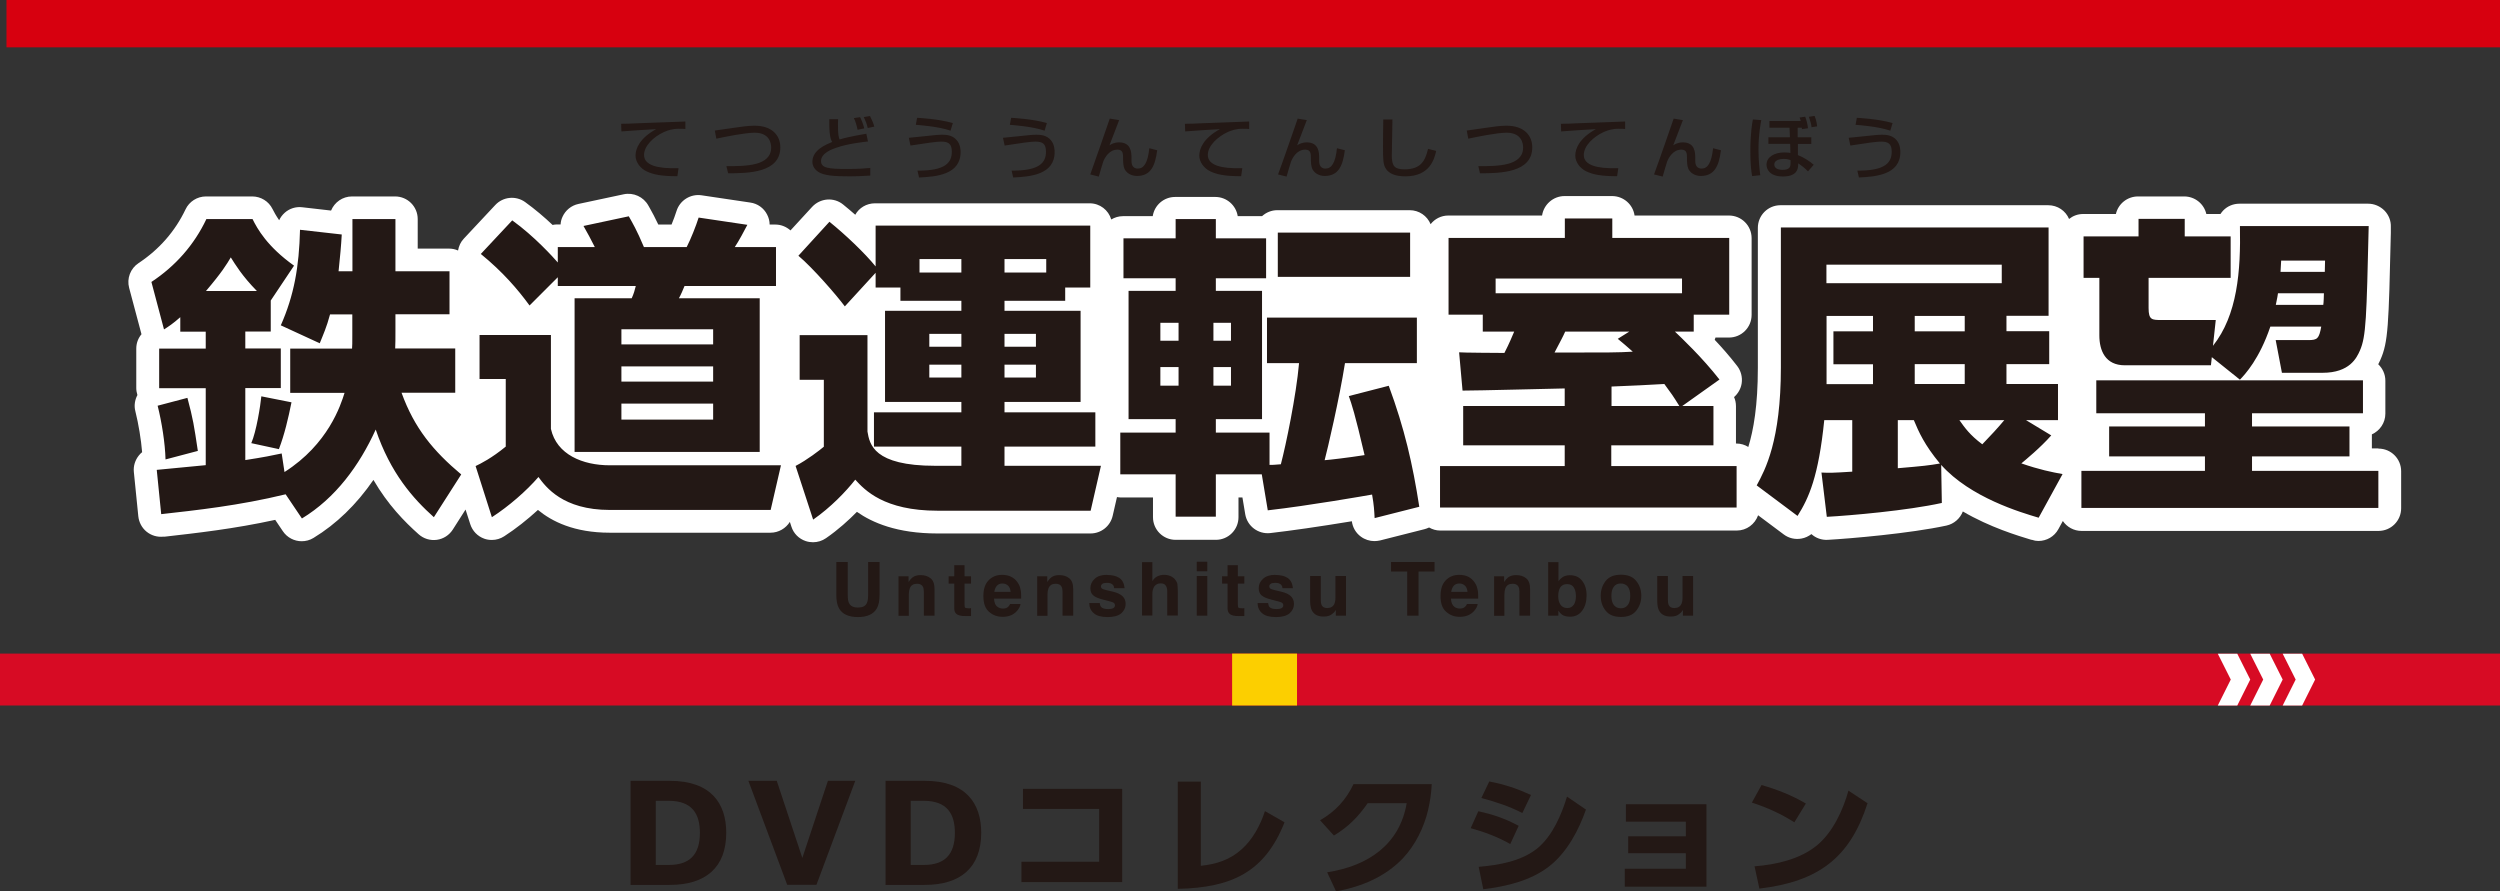 <?xml version="1.0" encoding="UTF-8"?>
<svg id="Layer_1" data-name="Layer 1" xmlns="http://www.w3.org/2000/svg" xmlns:xlink="http://www.w3.org/1999/xlink" version="1.1" viewBox="0 0 196.49 70.06">
  <rect x="0" y="0" width="196.49" height="70.06" fill="#333333" stroke="none"/>
  <defs>
    <style>
      .cls-1 {
        fill: #231815;
      }

      .cls-1, .cls-2, .cls-3, .cls-4, .cls-5, .cls-6 {
        stroke-width: 0px;
      }

      .cls-7 {
        clip-path: url(#clippath);
      }

      .cls-2 {
        fill: none;
      }

      .cls-3 {
        fill: #fccf00;
      }

      .cls-4 {
        fill: #d70b24;
      }

      .cls-5 {
        fill: #fff;
      }

      .cls-6 {
        fill: #d7000f;
      }
    </style>
    <clipPath id="clippath">
      <rect class="cls-2" y="0" width="196.49" height="70.06"/>
    </clipPath>
  </defs>
  <rect class="cls-6" x=".51" y="0" width="195.98" height="3.72"/>
  <rect class="cls-4" y="51.37" width="196.49" height="4.08"/>
  <g class="cls-7">
    <path class="cls-1" d="M49.56,61.37h3.09c3.27,0,4.43,1.82,4.43,4.08,0,2.74-1.63,4.1-4.43,4.1h-3.09v-8.17ZM51.54,62.94v5.04h1.04c1.59,0,2.43-.78,2.43-2.52,0-1.49-.61-2.52-2.45-2.52h-1.02Z"/>
    <polygon class="cls-1" points="58.82 61.37 61.05 61.37 63.06 67.43 65.07 61.37 67.22 61.37 64.17 69.54 61.87 69.54 58.82 61.37"/>
    <path class="cls-1" d="M69.6,61.37h3.09c3.27,0,4.43,1.82,4.43,4.08,0,2.74-1.63,4.1-4.43,4.1h-3.09v-8.17ZM71.58,62.94v5.04h1.04c1.59,0,2.43-.78,2.43-2.52,0-1.49-.61-2.52-2.45-2.52h-1.02Z"/>
    <polygon class="cls-1" points="88.2 62 88.2 69.33 80.28 69.33 80.28 67.73 86.39 67.73 86.39 63.58 80.4 63.58 80.4 62 88.2 62"/>
    <path class="cls-1" d="M94.38,68.05c1.25-.14,2.26-.46,3.2-1.29.89-.79,1.48-1.91,1.84-3.01l1.54.88c-1.55,3.91-4.14,5.14-8.39,5.23v-8.43s1.81,0,1.81,0v6.62Z"/>
    <path class="cls-1" d="M112.25,63.64c-.33,1.39-1,2.77-2,3.83-1.39,1.45-3.24,2.22-5.24,2.59l-.7-1.5c3.26-.51,5.7-2.21,6.25-5.43h-3.07c-.72,1.05-1.54,1.88-2.65,2.54l-1.09-1.2c1.21-.69,2.05-1.62,2.63-2.84h6.15c-.04.71-.12,1.3-.28,2"/>
    <path class="cls-1" d="M119.36,64.91l-.66,1.43c-.97-.56-2.03-.95-3.11-1.25l.6-1.33c1.19.26,2.11.58,3.18,1.15M116.22,68.13c1.61-.14,3.36-.44,4.63-1.47,1.18-.98,1.89-2.66,2.31-4.05l1.49,1.02c-.57,1.61-1.46,3.32-2.85,4.43-1.46,1.15-3.38,1.61-5.22,1.83l-.36-1.75ZM120.33,62.48l-.68,1.42c-1.03-.53-2.1-.88-3.22-1.18l.62-1.3c1.26.25,2.13.54,3.28,1.06"/>
    <polygon class="cls-1" points="127.97 67.06 127.97 65.73 132.5 65.73 132.5 64.58 127.79 64.58 127.79 63.21 134.12 63.21 134.12 69.69 127.7 69.69 127.7 68.28 132.5 68.28 132.5 67.06 127.97 67.06"/>
    <path class="cls-1" d="M141.93,63.16l-.9,1.47c-1.1-.69-2.09-1.14-3.34-1.55l.76-1.38c1.25.36,2.36.8,3.48,1.45M137.9,68.09c1.72-.14,3.57-.55,4.92-1.66,1.25-1.04,2.04-2.78,2.46-4.29l1.5.99c-1.37,4.28-3.85,6.16-8.5,6.71l-.38-1.75Z"/>
    <path class="cls-5" d="M186.91,35.24h-.49v-1.1c.62-.28,1.06-.9,1.06-1.63v-2.59c0-.51-.22-.97-.56-1.29.06-.11.11-.22.16-.33.63-1.41.66-2.72.83-9.99v-.47c.02-.48-.16-.94-.5-1.29-.34-.34-.8-.54-1.28-.54h-10.12c-.48,0-.94.19-1.27.53-.08.09-.16.18-.22.28h-1.11c-.18-.79-.89-1.38-1.74-1.38h-3.63c-.85,0-1.56.59-1.74,1.38h-2.58c-.42,0-.8.15-1.1.39-.27-.64-.9-1.08-1.64-1.08h-21.04c-.99,0-1.78.8-1.78,1.78v11.01c0,2.95-.34,4.89-.75,6.21-.27-.17-.59-.27-.93-.27h-.04v-2.93c0-.26-.05-.5-.15-.72.32-.28.54-.67.6-1.09.07-.48-.06-.97-.35-1.35-.57-.74-1.19-1.45-1.77-2.06.02-.06.04-.12.06-.18h1.06c.99,0,1.78-.8,1.78-1.78v-6.03c0-.99-.8-1.78-1.78-1.78h-7.42c-.12-.87-.87-1.53-1.77-1.53h-3.73c-.9,0-1.64.67-1.77,1.53h-7.37c-.57,0-1.07.27-1.39.68-.27-.65-.9-1.1-1.65-1.1h-10.4c-.46,0-.88.18-1.2.47h-1.91c-.13-.85-.87-1.51-1.76-1.51h-3.16c-.89,0-1.63.65-1.76,1.51h-2.34c-.34,0-.65.1-.92.26-.22-.74-.89-1.27-1.7-1.27h-16.87c-.67,0-1.25.36-1.55.9-.32-.28-.65-.56-.96-.81-.73-.59-1.79-.5-2.43.19l-1.7,1.85c-.32-.28-.73-.46-1.18-.46h-.46c0-.27-.07-.54-.2-.79-.26-.51-.75-.86-1.32-.94l-3.83-.57c-.87-.13-1.71.4-1.97,1.24-.09.3-.24.69-.39,1.06h-1.04c-.27-.57-.47-.94-.65-1.26l-.13-.23c-.38-.69-1.17-1.05-1.94-.89l-3.56.76c-.56.12-1.02.5-1.25,1.01-.09.19-.14.4-.15.6h-.25c-.13,0-.26.01-.38.04-.62-.59-1.37-1.23-2.16-1.8-.73-.52-1.73-.42-2.34.23l-2.47,2.64c-.25.26-.4.59-.46.94-.22-.1-.46-.15-.71-.15h-2.46v-2.32c0-.99-.8-1.78-1.78-1.78h-3.38c-.75,0-1.38.46-1.65,1.11l-2.27-.26c-.5-.06-1,.1-1.37.43-.19.17-.34.37-.44.59-.26-.38-.42-.68-.52-.88-.3-.61-.92-.99-1.6-.99h-3.63c-.69,0-1.32.4-1.61,1.02-.82,1.72-2.06,3.14-3.69,4.22-.64.42-.94,1.21-.74,1.95l.97,3.64c-.26.31-.41.7-.41,1.13v3.11c0,.19.04.37.09.54-.2.38-.28.83-.16,1.28.25,1,.45,2.23.53,3.21-.09.07-.18.16-.25.25-.3.37-.45.84-.4,1.31l.35,3.48c.05.47.28.91.65,1.21.37.3.84.44,1.32.39h.12c2.45-.28,5.43-.61,8.67-1.32l.6.89c.34.51.91.79,1.48.79.32,0,.64-.08.93-.26,1.81-1.1,3.38-2.63,4.71-4.56,1.14,1.96,2.44,3.28,3.55,4.27.39.35.91.51,1.43.44.52-.07.98-.37,1.26-.81l1-1.57.37,1.15c.17.53.57.95,1.1,1.14.19.07.4.1.6.1.34,0,.68-.1.97-.29.9-.58,1.82-1.31,2.65-2.07,1.09.9,2.84,1.79,5.64,1.79h12.64c.63,0,1.2-.34,1.52-.85l.12.37c.17.54.59.96,1.13,1.14.18.06.38.09.57.09.36,0,.72-.11,1.02-.32.97-.67,1.79-1.42,2.43-2.07,1.21.85,3.15,1.7,6.33,1.7h12.03c.83,0,1.55-.57,1.74-1.38l.34-1.48c.09.01.18.03.27.03h2.56v1.55c0,.99.8,1.78,1.78,1.78h3.16c.99,0,1.78-.8,1.78-1.78v-1.55h.31l.22,1.32c.16.94,1.02,1.58,1.96,1.48,1.65-.19,3.81-.5,6.42-.93.06.48.31.92.71,1.21.31.23.69.35,1.06.35.15,0,.29-.02.44-.05l3.51-.89c.12-.03.24-.08.35-.13.26.15.55.24.87.24h23.31c.78,0,1.43-.5,1.68-1.2l2.02,1.51c.4.3.9.41,1.39.32.29-.05.55-.18.78-.35.34.31.8.48,1.29.45,1.8-.1,6.44-.5,9.32-1.12.6-.13,1.08-.56,1.29-1.11,2.13,1.25,4.34,1.91,5.39,2.23h.04c.17.06.34.09.51.09.64,0,1.25-.34,1.57-.93l.35-.64c.32.47.86.78,1.47.78h23.34c.99,0,1.78-.8,1.78-1.78v-2.91c0-.99-.8-1.78-1.78-1.78"/>
    <path class="cls-1" d="M164.76,29.89v2.59h8.54v1.04h-7.53v2.35h7.53v1.14h-9.71v2.91h23.34v-2.91h-9.93v-1.14h7.66v-2.35h-7.66v-1.04h8.72v-2.59h-20.97ZM182.74,20.48c0,.1-.02.76-.02.89h-3.48c.02-.25.02-.35.05-.89h3.46ZM178.87,23.96c.12-.59.15-.74.17-.91h3.61c0,.15-.02.77-.05.91h-3.73ZM176.05,29.84c.42-.44,1.53-1.63,2.39-4.17h4c-.17.94-.3,1.06-1.01,1.06h-2.57l.49,2.57h3.19c2.15,0,2.69-1.19,2.94-1.75.49-1.11.52-2.59.69-9.78h-10.12c.07,3.56-.2,6.99-2.12,9.41l.22-2.03h-4.27c-.74,0-1.01,0-1.01-.94v-2.37h6.45v-3.26h-3.61v-1.38h-3.63v1.38h-4.32v3.26h1.24v4.52c0,1.19.47,2.35,2,2.35h6.77l.07-.64,2.22,1.78ZM157.53,33.02c-.47.57-1.11,1.26-1.73,1.9-.99-.74-1.38-1.31-1.8-1.9h3.53ZM149.16,33.02h1.26c.39.94.84,1.95,2.05,3.41-.86.15-1.31.2-3.31.37v-3.78ZM157.33,22.26h-13.78v-1.46h13.78v1.46ZM147.21,26.04h-3.11v2.59h3.11v1.56h-3.65v-5.36h3.65v1.21ZM154.42,26.04h-3.93v-1.21h3.93v1.21ZM154.42,30.18h-3.93v-1.56h3.93v1.56ZM159.21,33.02h2.54v-2.84h-4.05v-1.56h3.36v-2.59h-3.36v-1.21h3.31v-6.94h-21.04v11.01c0,5.75-1.23,8.03-1.9,9.26l3.21,2.4c.89-1.41,1.65-3.09,2.1-7.53h2.2v4.05c-1.6.1-1.78.1-2.42.07l.42,3.48c1.85-.1,6.32-.49,9.04-1.09l-.05-2.99c2.3,2.57,6.25,3.73,7.66,4.15l1.88-3.43c-.84-.15-1.83-.35-3.24-.84.3-.25,1.51-1.24,2.35-2.2l-2-1.21ZM117.55,21.89h14.65v1.16h-14.65v-1.16ZM127.15,26.63c.42.35.69.57,1.18,1.01-1.26.07-1.73.07-6.15.07.54-1.04.62-1.16.84-1.65h5.04l-.91.57ZM126.66,30.38c1.88-.07,2.67-.12,4.15-.2.57.77.69.94,1.18,1.73h-5.33v-1.53ZM135.15,29.84c-1.36-1.75-3.04-3.33-3.51-3.78h1.48v-1.33h2.79v-6.03h-9.19v-1.53h-3.73v1.53h-9.14v6.03h2.69v1.33h2.47c-.17.39-.35.86-.77,1.68-.32,0-3.41-.02-3.56-.05l.27,3.01c1.26,0,6.86-.15,8.03-.17v1.38h-7.98v3.09h7.98v1.63h-9.8v3.26h23.31v-3.26h-9.85v-1.63h8.03v-3.09h-2.45l2.91-2.07ZM100.43,21.76h10.4v-3.48h-10.4v3.48ZM96.75,30.31h-1.38v-1.46h1.38v1.46ZM96.75,26.78h-1.38v-1.41h1.38v1.41ZM92.63,30.31h-1.43v-1.46h1.43v1.46ZM92.63,26.78h-1.43v-1.41h1.43v1.41ZM99.64,40.11c3.26-.37,7.75-1.16,8.2-1.24.15.84.17,1.28.2,1.85l3.51-.89c-.52-3.36-1.16-6.15-2.4-9.51l-3.14.81c.22.62.47,1.33,1.24,4.64-1.28.2-2.72.37-3.14.4.22-.82,1.16-4.84,1.6-7.63h5.65v-3.58h-11.78v3.58h2.52c-.22,2.54-1.04,6.47-1.43,7.95-.57.05-.67.05-.89.05v-2.54h-4.22v-1.06h3.63v-10.08h-3.63v-.99h3.95v-3.14h-3.95v-1.51h-3.16v1.51h-4.1v3.14h4.1v.99h-3.7v10.08h3.7v1.06h-4.35v3.28h4.35v3.33h3.16v-3.33h3.61l.47,2.82ZM75.56,21.42h-3.29v-1.06h3.29v1.06ZM82.23,21.42h-3.28v-1.06h3.28v1.06ZM81.42,29.67h-2.47v-1.01h2.47v1.01ZM81.42,27.25h-2.47v-1.01h2.47v1.01ZM75.56,29.67h-2.52v-1.01h2.52v1.01ZM75.56,27.25h-2.52v-1.01h2.52v1.01ZM85.69,22.6v-4.87h-16.87v3.21c-.86-1.06-2.4-2.52-3.63-3.51l-2.44,2.67c1.14.96,2.99,3.09,3.65,3.98l2.42-2.64v1.16h1.95v1.04h4.79v.79h-6v7.16h6v.82h-6.87v2.69h6.87v1.51h-2.05c-4.87,0-5.16-1.7-5.33-2.69v-7.58h-5.33v3.51h1.9v5.26c-.32.27-1.31,1.04-2.22,1.51l1.38,4.22c1.38-.96,2.57-2.2,3.31-3.14.74.81,2.25,2.44,6.47,2.44h12.03l.81-3.53h-7.58v-1.51h7.14v-2.69h-7.14v-.82h5.98v-7.16h-5.98v-.79h4.77v-1.04h1.98ZM37.7,29.79h2.05v5.31c-1.11.91-1.95,1.33-2.37,1.53l1.28,4.02c1.33-.86,2.72-2.07,3.66-3.16.57.77,1.9,2.59,5.61,2.59h12.64l.81-3.51h-13.46c-2.12,0-4.17-.84-4.62-2.86v-7.38h-5.61v3.46ZM56.05,32.98h-7.21v-1.26h7.21v1.26ZM56.05,27.07h-7.21v-1.19h7.21v1.19ZM56.05,29.99h-7.21v-1.19h7.21v1.19ZM43.85,22.48h6.12c-.07.3-.17.64-.32.96h-4.49v12.08h14.55v-12.08h-6.35c.17-.3.32-.67.44-.96h7.19v-3.06h-3.24c.3-.44.79-1.36.99-1.75l-3.83-.57c-.2.64-.62,1.7-.94,2.32h-3.36c-.57-1.36-.89-1.88-1.19-2.42l-3.56.76c.42.74.47.84.89,1.66h-2.91v1.21c-.35-.4-1.83-2.05-3.58-3.31l-2.47,2.64c1.73,1.41,2.91,2.79,3.83,4.05l2.22-2.22v.69ZM12.39,31.89c.32,1.26.59,2.96.62,4.22l2.54-.67c-.3-2-.37-2.49-.82-4.17l-2.35.62ZM20.54,31.15c-.07.72-.39,2.77-.79,3.68l2.17.47c.44-1.14.74-2.44.99-3.68l-2.37-.47ZM16.19,22.87c1.26-1.48,1.63-2.1,1.95-2.64.34.54.89,1.46,2.05,2.64h-4ZM23.73,40.75c2.64-1.6,4.52-4.17,5.8-6.99,1.16,3.43,2.94,5.43,4.57,6.89l2.15-3.36c-2.2-1.85-3.68-3.63-4.69-6.42h4.22v-3.48h-4.72c.02-.54.02-.64.02-1.36v-1.33h4.25v-3.38h-4.25v-4.1h-3.38v4.1h-1.09c.12-1.18.2-1.95.25-2.89l-3.28-.37c-.07,2.91-.47,5.16-1.51,7.51l3.06,1.41c.27-.67.54-1.26.81-2.27h1.75v1.58c0,.74,0,.81-.02,1.11h-4.86v3.48h4.27c-.3.96-1.28,4.03-4.72,6.22l-.22-1.46c-.69.15-1.43.3-2.86.52v-5.66h2.79v-3.11h-2.79v-1.33h2v-2.44l1.83-2.74c-2.12-1.51-2.89-2.91-3.26-3.66h-3.63c-.96,2.03-2.44,3.7-4.32,4.94l.99,3.73c.35-.22.69-.44,1.28-.96v1.14h2v1.33h-3.66v3.11h3.66v6.05c-1.28.12-3.04.3-3.85.37l.35,3.48c2.69-.3,6.13-.67,9.78-1.56l1.28,1.9Z"/>
    <path class="cls-1" d="M132.28,48.39h.79v-3.12h-.83v1.7c0,.2-.03.36-.08.48-.1.23-.29.34-.57.34-.22,0-.36-.08-.44-.24-.04-.09-.06-.22-.06-.4v-1.88h-.84v1.88c0,.36.04.63.13.81.16.33.47.5.93.5.16,0,.3-.02.42-.06.12-.04.24-.12.37-.24.04-.04.08-.08.11-.13.03-.05.05-.08.06-.09v.44ZM127.94,46.11c.13.17.19.41.19.72s-.06.55-.19.72c-.13.17-.31.26-.55.26s-.42-.09-.55-.26c-.13-.17-.19-.41-.19-.72s.06-.55.19-.72c.13-.17.31-.25.55-.25s.42.09.55.25M127.4,45.17c-.54,0-.94.16-1.2.49-.26.33-.39.72-.39,1.17s.13.85.39,1.17c.26.33.66.49,1.2.49s.94-.16,1.2-.49c.26-.33.4-.72.4-1.17s-.13-.84-.4-1.17c-.26-.33-.66-.49-1.2-.49M123.68,47.54c-.12.17-.28.25-.49.25-.24,0-.42-.09-.54-.26-.12-.17-.18-.4-.18-.66,0-.23.03-.41.09-.56.11-.27.31-.4.61-.4s.49.14.6.41c.06.15.09.33.09.55,0,.28-.06.5-.17.67M124.36,47.99c.23-.32.34-.72.34-1.2s-.12-.85-.35-1.14c-.23-.3-.55-.44-.96-.44-.23,0-.41.05-.56.14-.12.08-.24.19-.34.33v-1.5h-.81v4.21h.8v-.39c.11.15.21.26.3.32.16.1.36.15.62.15.41,0,.73-.16.96-.48M119.35,46.11c.04.09.07.21.07.38v1.9h.84v-2.1c0-.39-.1-.67-.31-.84-.21-.17-.47-.25-.79-.25-.26,0-.47.06-.64.19-.09.07-.19.19-.3.35v-.45h-.79v3.11h.81v-1.69c0-.19.03-.35.08-.48.1-.24.29-.35.57-.35.22,0,.38.08.46.24M114.06,46.52c.03-.2.09-.36.2-.48.1-.12.25-.18.44-.18.17,0,.32.06.44.17.12.11.18.27.2.49h-1.27ZM115.3,47.47c-.04.09-.09.16-.15.22-.11.1-.24.14-.41.14-.16,0-.29-.04-.41-.12-.18-.13-.28-.35-.29-.66h2.14c0-.27,0-.48-.03-.62-.04-.24-.11-.46-.24-.64-.14-.21-.31-.36-.51-.46-.21-.1-.44-.15-.7-.15-.44,0-.79.14-1.07.43s-.41.7-.41,1.24c0,.58.15.99.46,1.25.3.26.65.38,1.05.38.48,0,.85-.15,1.12-.45.17-.19.27-.38.29-.56h-.83ZM109.33,44.17v.75h1.27v3.47h.89v-3.47h1.26v-.75h-3.42ZM105,48.39h.79v-3.12h-.83v1.7c0,.2-.03.36-.08.48-.1.23-.29.34-.57.34-.22,0-.36-.08-.44-.24-.04-.09-.06-.22-.06-.4v-1.88h-.84v1.88c0,.36.04.63.13.81.16.33.47.5.93.5.16,0,.3-.02.42-.06.12-.04.24-.12.37-.24.04-.04.08-.08.11-.13.03-.05.05-.08.06-.09v.44ZM100.23,45.18c-.41,0-.73.1-.96.31-.23.21-.34.45-.34.74,0,.24.07.43.22.56.15.13.39.24.75.33.49.12.77.2.85.25.08.05.11.12.11.21,0,.1-.05.17-.14.22-.1.05-.22.07-.38.07-.27,0-.46-.05-.56-.16-.06-.06-.09-.17-.11-.31h-.83c0,.32.12.59.35.79.23.21.6.31,1.09.31s.84-.1,1.07-.29c.23-.2.35-.45.35-.76,0-.23-.08-.43-.24-.59-.16-.15-.4-.27-.73-.35-.49-.11-.77-.18-.85-.23-.08-.04-.12-.11-.12-.2,0-.07.04-.14.11-.19.07-.06.2-.08.38-.08.22,0,.37.06.46.17.05.06.08.14.09.25h.82c-.04-.38-.18-.65-.42-.81-.25-.16-.56-.23-.95-.23M97.72,47.81s-.05,0-.08,0c-.17,0-.26-.02-.3-.05-.03-.03-.05-.11-.05-.24v-1.65h.51v-.58h-.51v-.87h-.81v.87h-.43v.58h.43v1.92c0,.19.05.34.14.43.14.15.4.21.79.2h.39v-.62s-.05,0-.08,0M94.06,44.9h.83v-.75h-.83v.75ZM94.06,48.39h.83v-3.12h-.83v3.12ZM92.55,45.95c-.02-.12-.07-.24-.16-.36-.1-.14-.23-.24-.39-.31-.16-.07-.33-.1-.53-.1-.17,0-.33.04-.49.11-.16.07-.29.2-.41.38v-1.49h-.81v4.2h.81v-1.69c0-.27.06-.47.17-.62.11-.14.28-.22.49-.22s.35.07.42.22c.06.1.09.24.09.41v1.9h.83v-1.83c0-.28-.01-.48-.03-.6M86.99,45.18c-.41,0-.73.1-.95.31-.23.21-.34.45-.34.74,0,.24.07.43.22.56.15.13.39.24.75.33.49.12.77.2.85.25.08.05.11.12.11.21,0,.1-.05.17-.14.22-.09.05-.22.07-.38.07-.27,0-.46-.05-.56-.16-.06-.06-.1-.17-.11-.31h-.83c0,.32.12.59.35.79.23.21.6.31,1.09.31s.84-.1,1.07-.29c.23-.2.35-.45.35-.76,0-.23-.08-.43-.24-.59-.16-.15-.41-.27-.73-.35-.49-.11-.77-.18-.85-.23-.08-.04-.12-.11-.12-.2,0-.07.04-.14.11-.19.08-.06.2-.08.38-.08.22,0,.37.06.46.17.05.06.08.14.09.25h.82c-.04-.38-.18-.65-.42-.81-.25-.16-.56-.23-.95-.23M83.44,46.11c.04.09.07.21.07.38v1.9h.84v-2.1c0-.39-.1-.67-.31-.84-.21-.17-.47-.25-.79-.25-.26,0-.47.06-.64.19-.09.07-.19.19-.3.35v-.45h-.79v3.11h.81v-1.69c0-.19.03-.35.08-.48.1-.24.29-.35.57-.35.22,0,.38.08.46.24M78.15,46.52c.03-.2.09-.36.2-.48.1-.12.25-.18.44-.18.17,0,.32.06.44.17.12.11.18.27.2.49h-1.27ZM79.39,47.47c-.04.09-.09.16-.15.22-.1.1-.24.14-.41.14-.16,0-.29-.04-.41-.12-.19-.13-.28-.35-.29-.66h2.13c0-.27,0-.48-.03-.62-.04-.24-.11-.46-.24-.64-.14-.21-.31-.36-.52-.46-.21-.1-.44-.15-.7-.15-.44,0-.79.14-1.07.43s-.41.7-.41,1.24c0,.58.15.99.46,1.25.3.26.65.38,1.05.38.48,0,.85-.15,1.12-.45.17-.19.27-.38.29-.56h-.83ZM76.24,47.81s-.05,0-.08,0c-.17,0-.27-.02-.3-.05-.03-.03-.05-.11-.05-.24v-1.65h.51v-.58h-.51v-.87h-.81v.87h-.44v.58h.44v1.92c0,.19.04.34.14.43.14.15.4.21.79.2h.39v-.62s-.05,0-.08,0M72.54,46.11c.04.09.07.21.07.38v1.9h.84v-2.1c0-.39-.1-.67-.31-.84-.21-.17-.47-.25-.79-.25-.26,0-.47.06-.64.19-.09.07-.19.19-.3.35v-.45h-.79v3.11h.81v-1.69c0-.19.03-.35.08-.48.1-.24.29-.35.57-.35.22,0,.38.08.46.24M68.13,47.4c-.11.24-.34.35-.7.35s-.59-.12-.7-.35c-.07-.13-.1-.34-.1-.64v-2.59h-.9v2.59c0,.45.07.8.21,1.05.26.46.76.69,1.49.69s1.23-.23,1.49-.69c.14-.25.21-.6.21-1.05v-2.59h-.9v2.59c0,.29-.03.5-.1.64"/>
    <path class="cls-1" d="M146.1,13.95c1.32-.06,3.26-.21,3.26-2,0-.12,0-.59-.3-.94-.35-.41-.86-.42-1.13-.42-.29,0-.55.02-1.44.12-.74.08-.96.1-1.19.12l.13.61c1.31-.2,2.02-.31,2.41-.31.56,0,.84.16.84.79,0,.85-.49,1.51-2.7,1.49l.12.53ZM148.75,9.67c-1.17-.33-2.63-.4-2.81-.41l-.1.55c.25.02,1.79.13,2.73.46l.18-.6ZM142.82,9.93c-.01-.12-.05-.46-.2-.82l-.45.07c.09.25.19.58.21.82l.45-.07ZM137.77,9.39c-.06.31-.2,1.09-.2,2.51,0,1.07.08,1.62.14,1.94l.64-.07c-.05-.41-.14-1.11-.14-2.02,0-1.19.16-1.98.22-2.31l-.66-.05ZM140.73,12.83c0,.19,0,.52-.62.52-.19,0-.66-.04-.66-.42,0-.34.42-.44.76-.44.23,0,.38.04.52.1v.25ZM141.44,9.24c.04.1.06.15.09.27h-2.46v.53h1.58l.03.75h-1.69v.52h1.71l.02.71c-.08-.01-.19-.04-.48-.04-.78,0-1.4.36-1.4.97,0,.3.2.92,1.29.92.52,0,1.2-.12,1.2-.93v-.1c.38.26.47.33.77.63l.45-.52c-.32-.29-.84-.61-1.24-.76v-.88s1.05,0,1.05,0v-.52h-1.07v-.75s.33,0,.33,0c0,.03,0,.04,0,.11l.48-.07c-.02-.27-.12-.66-.22-.91l-.45.07ZM131.54,9.33c-.26.75-1.08,3.14-1.54,4.38l.68.17c.04-.14.33-1.15.35-1.18.12-.3.46-.94,1.12-.94.44,0,.44.34.44.68v.18c0,.12.02.43.1.63.13.31.5.58.98.58,1.08,0,1.43-.78,1.59-2.02l-.62-.16c-.12,1.16-.43,1.6-.9,1.6-.5,0-.5-.48-.5-.63v-.23c0-.38-.02-1.2-.97-1.2-.4,0-.63.15-.76.23.1-.28.64-1.66.76-1.98l-.74-.12ZM127.73,9.55c-.6.02-3.29.12-3.8.14-.4.02-.84.04-1.25.04l.02.6c.91-.07,1.82-.13,2.73-.18-1.31.72-1.62,1.54-1.62,2.08,0,.49.35.99.87,1.24.53.25,1.16.38,2.42.38l.09-.63c-1.69.05-2.71-.24-2.71-1.04,0-.71.74-1.43,1.58-1.81.28-.12.63-.25,1.16-.25.25,0,.39,0,.51.02v-.6ZM116.31,13.62c1.6,0,4.12-.04,4.12-2.04,0-.92-.63-1.7-2.02-1.7-.49,0-1.07.08-1.52.15-1.18.17-1.31.19-1.61.23l.12.64c.64-.14,2.26-.47,3.01-.47,1.22,0,1.3.9,1.3,1.16,0,1.47-2,1.47-3.52,1.47l.13.56ZM108.72,9.38c-.02,1.02-.02,1.72-.02,2.19,0,.93,0,1.39.25,1.73.22.3.63.56,1.51.56,1.95,0,2.28-1.4,2.42-2l-.64-.16c-.22.9-.53,1.61-1.86,1.61-.77,0-.99-.26-.99-1.08,0-.14.05-2.39.05-2.84h-.72ZM101.99,9.33c-.26.75-1.08,3.14-1.54,4.38l.67.17c.04-.14.33-1.15.35-1.18.12-.3.46-.94,1.12-.94.44,0,.44.34.44.68v.18c0,.12.02.43.1.63.13.31.5.58.98.58,1.08,0,1.43-.78,1.59-2.02l-.62-.16c-.12,1.16-.43,1.6-.9,1.6-.5,0-.5-.48-.5-.63v-.23c0-.38-.02-1.2-.97-1.2-.4,0-.63.15-.76.23.1-.28.64-1.66.76-1.98l-.74-.12ZM98.18,9.55c-.6.02-3.29.12-3.8.14-.4.02-.84.04-1.25.04l.02.6c.91-.07,1.82-.13,2.73-.18-1.31.72-1.62,1.54-1.62,2.08,0,.49.35.99.87,1.24.53.25,1.16.38,2.42.38l.09-.63c-1.69.05-2.71-.24-2.71-1.04,0-.71.75-1.43,1.58-1.81.28-.12.63-.25,1.16-.25.25,0,.39,0,.51.02v-.6ZM87.22,9.33c-.26.75-1.08,3.14-1.53,4.38l.67.17c.04-.14.33-1.15.35-1.18.12-.3.46-.94,1.12-.94.44,0,.44.34.44.68v.18c0,.12.02.43.1.63.13.31.5.58.99.58,1.08,0,1.43-.78,1.59-2.02l-.62-.16c-.12,1.16-.43,1.6-.9,1.6-.5,0-.5-.48-.5-.63v-.23c0-.38-.02-1.2-.97-1.2-.4,0-.63.15-.76.23.1-.28.64-1.66.76-1.98l-.74-.12ZM79.63,13.95c1.32-.06,3.26-.21,3.26-2,0-.12,0-.59-.3-.94-.35-.41-.86-.42-1.13-.42-.29,0-.54.02-1.44.12-.74.08-.96.1-1.19.12l.13.61c1.31-.2,2.02-.31,2.41-.31.56,0,.84.16.84.79,0,.85-.49,1.51-2.7,1.49l.12.53ZM82.28,9.67c-1.17-.33-2.63-.4-2.81-.41l-.1.55c.25.02,1.79.13,2.73.46l.18-.6ZM72.24,13.95c1.32-.06,3.26-.21,3.26-2,0-.12,0-.59-.31-.94-.35-.41-.86-.42-1.13-.42-.29,0-.55.02-1.44.12-.74.08-.96.1-1.19.12l.13.61c1.31-.2,2.02-.31,2.41-.31.56,0,.84.16.84.79,0,.85-.49,1.51-2.7,1.49l.12.53ZM74.89,9.67c-1.17-.33-2.63-.4-2.81-.41l-.1.55c.25.02,1.79.13,2.73.46l.18-.6ZM68.72,9.96c-.04-.19-.25-.68-.34-.84l-.49.08c.17.37.21.46.31.86l.53-.11ZM67.93,10.1c-.06-.27-.21-.66-.33-.89l-.49.07c.14.3.21.52.29.92l.53-.11ZM65.18,9.38c-.02,1.27.11,1.57.22,1.78-.5.21-1.55.63-1.55,1.56,0,.35.21.63.48.8.45.28,1.23.34,2.42.34.38,0,.96-.01,1.65-.06v-.6c-.31.03-.85.08-1.78.08-1.51,0-2.09-.07-2.09-.62,0-.64.91-.95,1.2-1.05.92-.32,2.11-.45,2.49-.49l-.13-.61c-.13.02-1.35.22-2.1.45-.16-.31-.13-1.21-.12-1.59h-.68ZM57.22,13.62c1.6,0,4.11-.04,4.11-2.04,0-.92-.63-1.7-2.02-1.7-.49,0-1.07.08-1.52.15-1.18.17-1.31.19-1.61.23l.12.64c.64-.14,2.26-.47,3.01-.47,1.22,0,1.3.9,1.3,1.16,0,1.47-2.01,1.47-3.52,1.47l.14.56ZM53.87,9.55c-.6.02-3.29.12-3.8.14-.4.02-.85.04-1.25.04l.02.6c.91-.07,1.82-.13,2.73-.18-1.31.72-1.62,1.54-1.62,2.08,0,.49.35.99.87,1.24.53.25,1.16.38,2.42.38l.09-.63c-1.69.05-2.71-.24-2.71-1.04,0-.71.74-1.43,1.58-1.81.28-.12.63-.25,1.16-.25.25,0,.39,0,.51.02v-.6Z"/>
    <rect class="cls-3" x="96.84" y="51.37" width="5.1" height="4.08"/>
    <polygon class="cls-5" points="179.41 51.38 180.43 53.41 179.41 55.45 180.94 55.45 181.96 53.41 180.94 51.38 179.41 51.38"/>
    <polygon class="cls-5" points="176.86 51.38 177.88 53.41 176.86 55.45 178.39 55.45 179.41 53.41 178.39 51.38 176.86 51.38"/>
    <polygon class="cls-5" points="174.31 51.38 175.33 53.41 174.31 55.45 175.84 55.45 176.86 53.41 175.84 51.38 174.31 51.38"/>
  </g>
</svg>